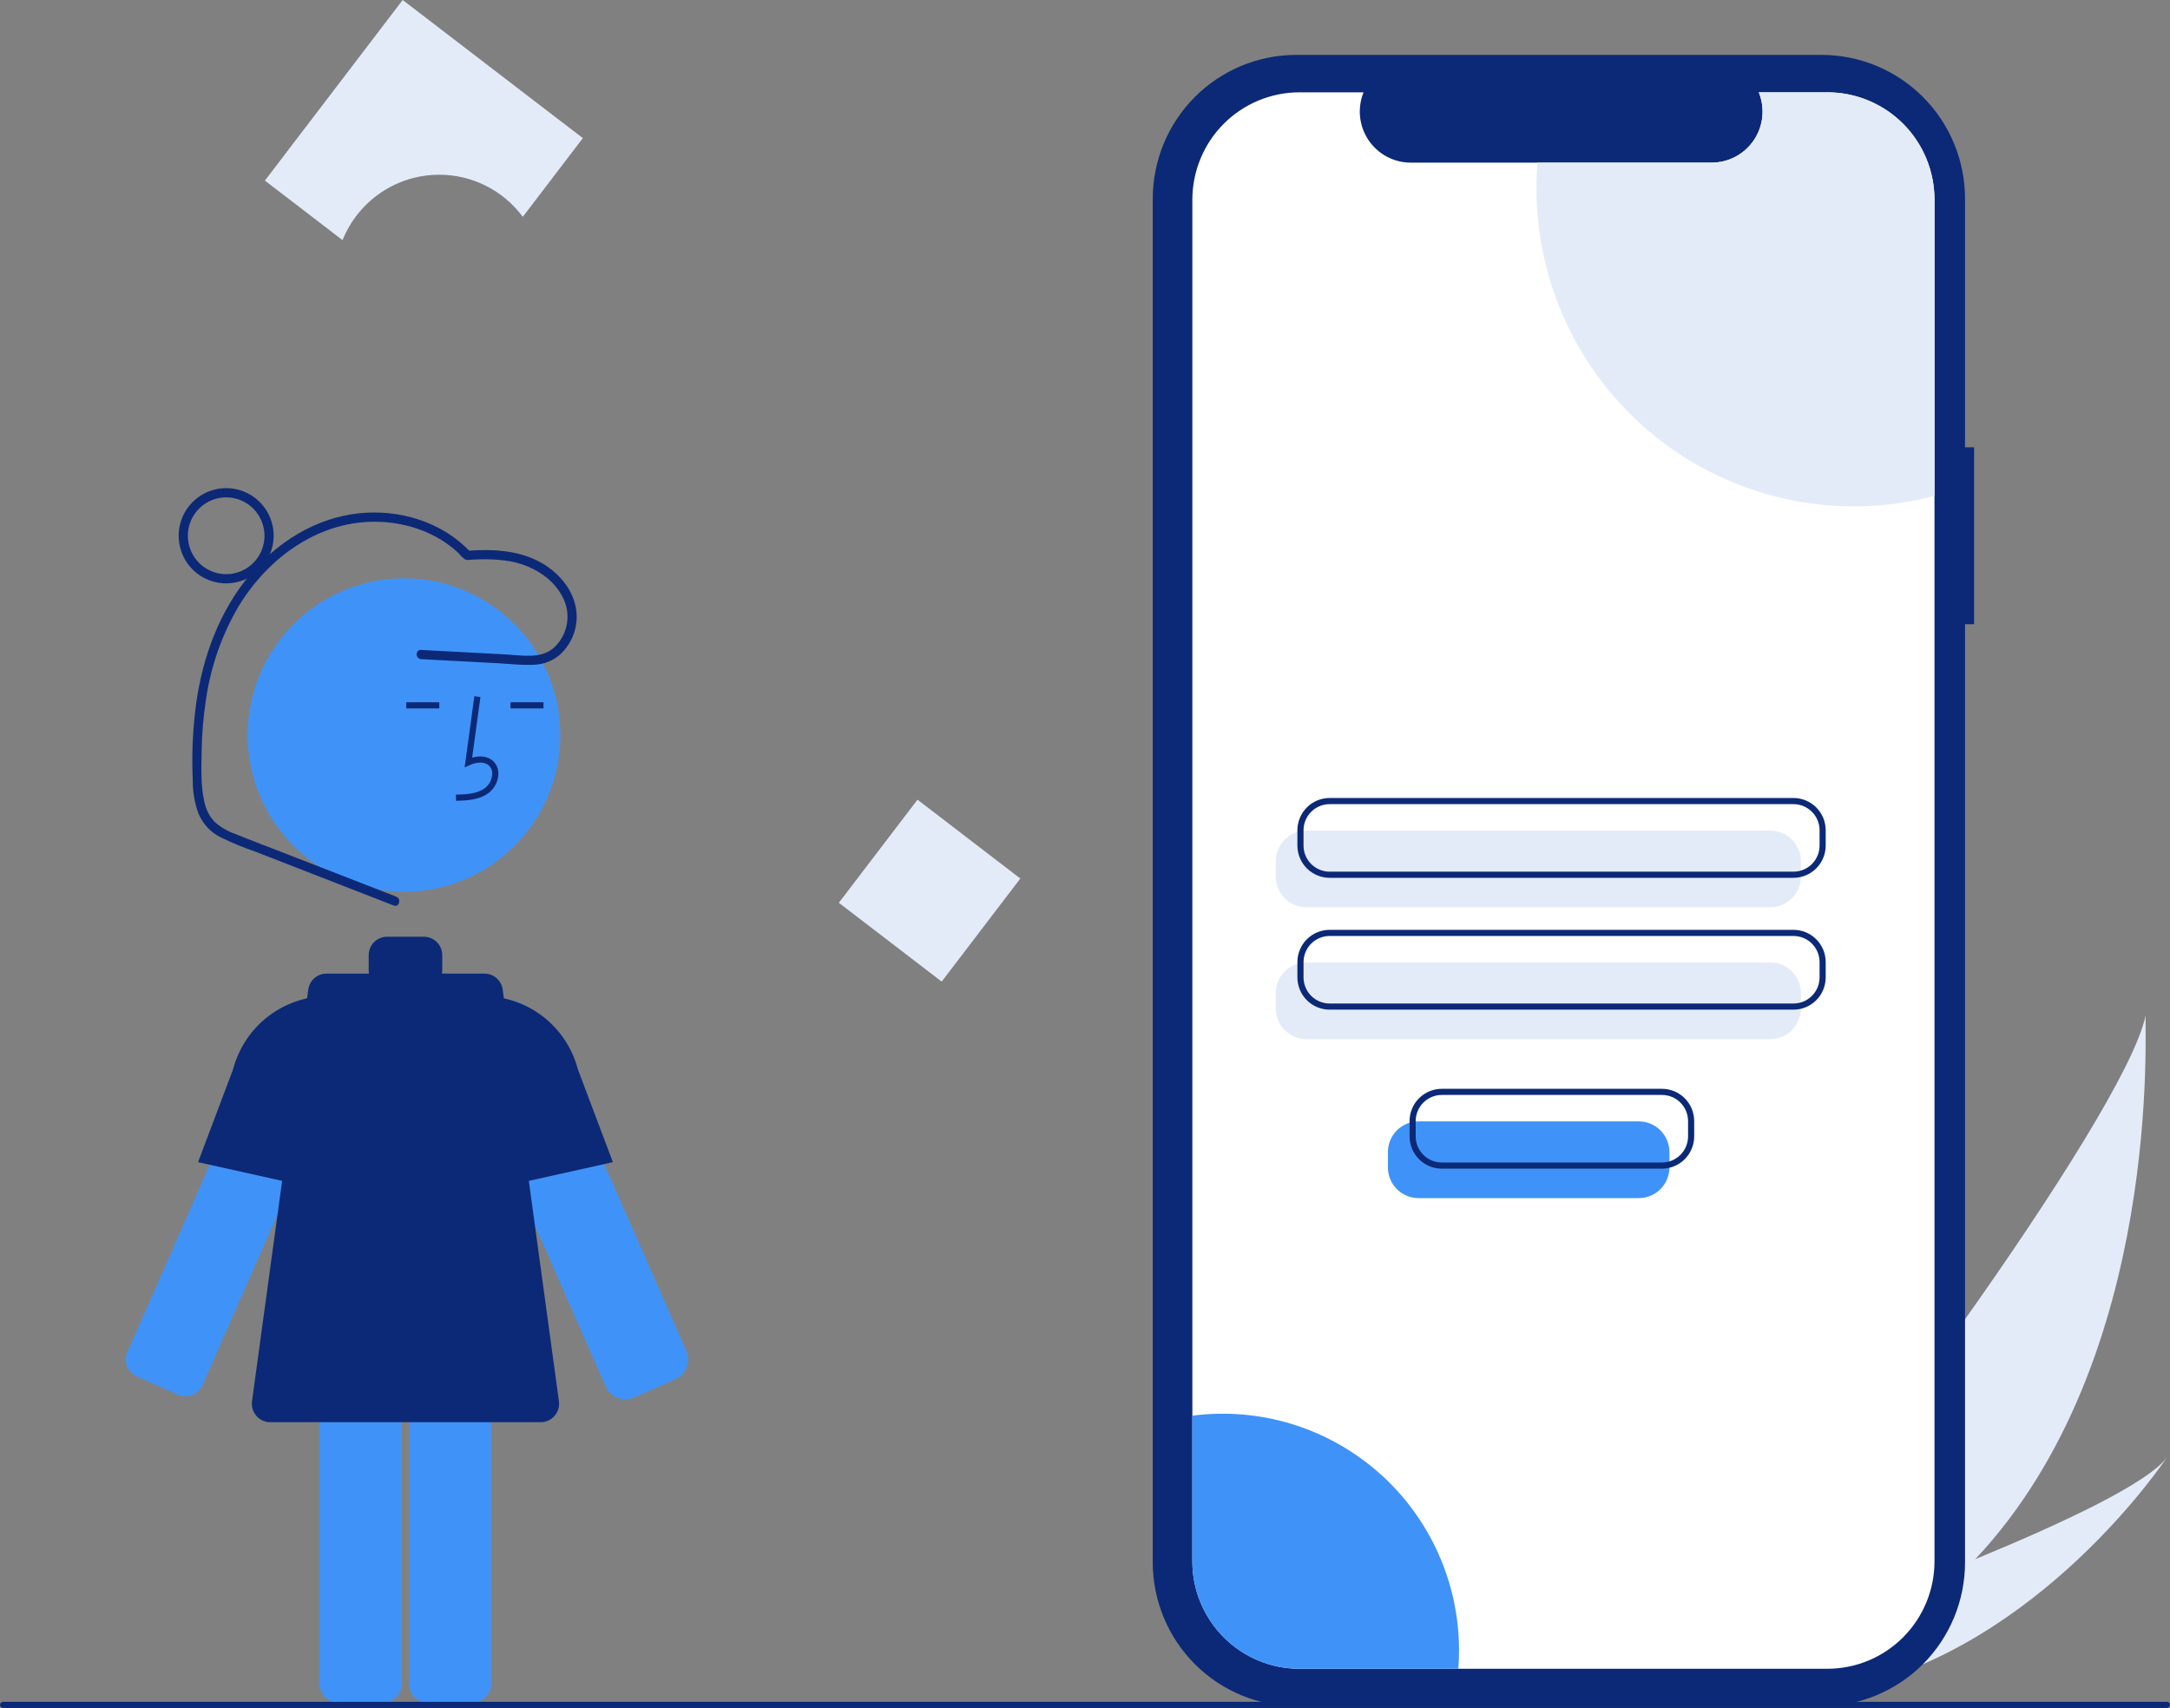 <?xml version="1.0" encoding="utf-8"?>
<!-- Generator: Adobe Illustrator 16.0.0, SVG Export Plug-In . SVG Version: 6.00 Build 0)  -->
<!DOCTYPE svg PUBLIC "-//W3C//DTD SVG 1.1//EN" "http://www.w3.org/Graphics/SVG/1.1/DTD/svg11.dtd">
<svg version="1.1" id="Layer_1" xmlns="http://www.w3.org/2000/svg" xmlns:xlink="http://www.w3.org/1999/xlink" x="0px" y="0px"
	 width="390px" height="307px" viewBox="0 0 390 307" enable-background="new 0 0 390 307" xml:space="preserve">
<rect x="0" y="0" width="390" height="307" fill="#808080" stroke="none"/>
<g>
	<path fill="#E4EBF8" d="M355.002,280.259c-7.476,8.025-16.043,14.954-25.447,20.584c-0.216,0.133-0.435,0.258-0.653,0.387
		l-15.227-13.511c0.16-0.147,0.337-0.314,0.528-0.5c11.344-10.8,67.661-86.311,71.413-104.7
		C385.357,184.051,389.003,244.128,355.002,280.259z"/>
	<path fill="#E4EBF8" d="M332.492,303.45c-0.287,0.068-0.58,0.133-0.874,0.191l-11.422-10.137c0.223-0.078,0.482-0.171,0.781-0.273
		c4.9-1.739,19.496-6.991,34.022-12.975c15.607-6.431,31.142-13.695,34.48-18.351C388.766,262.988,366.692,295.782,332.492,303.45z"
		/>
	<path fill="#0C2977" d="M354.791,80.402h-1.627V35.727c0-3.396-0.667-6.759-1.963-9.896c-1.296-3.137-3.196-5.987-5.59-8.389
		c-2.396-2.401-5.238-4.306-8.367-5.605c-3.129-1.299-6.483-1.968-9.87-1.968h-94.406c-3.387,0-6.741,0.669-9.87,1.968
		c-3.129,1.3-5.972,3.204-8.367,5.605c-2.395,2.401-4.293,5.252-5.59,8.389c-1.296,3.137-1.964,6.5-1.964,9.896v245.1
		c0,3.396,0.668,6.758,1.964,9.896c1.297,3.138,3.195,5.987,5.59,8.39c2.396,2.399,5.238,4.306,8.367,5.604
		c3.129,1.3,6.483,1.968,9.87,1.968h94.406c3.387,0,6.741-0.668,9.87-1.968c3.129-1.299,5.972-3.204,8.367-5.604
		c2.394-2.401,4.294-5.252,5.59-8.39s1.963-6.5,1.963-9.896V112.204h1.627V80.402z"/>
	<path fill="#FFFFFF" d="M347.674,35.903v244.744c0,2.535-0.498,5.047-1.466,7.389c-0.968,2.343-2.387,4.472-4.176,6.265
		s-3.912,3.214-6.249,4.186c-2.337,0.97-4.842,1.469-7.371,1.468h-94.861c-2.529,0-5.033-0.499-7.369-1.47
		c-2.337-0.972-4.46-2.394-6.248-4.186c-1.786-1.793-3.205-3.922-4.174-6.264c-0.968-2.343-1.465-4.853-1.465-7.388V35.903
		c0-2.535,0.497-5.046,1.465-7.388c0.969-2.344,2.387-4.472,4.174-6.265c1.788-1.793,3.911-3.215,6.248-4.185
		c2.336-0.971,4.84-1.47,7.369-1.47h11.512c-0.564,1.395-0.779,2.904-0.627,4.4c0.154,1.496,0.675,2.931,1.512,4.179
		c0.836,1.248,1.966,2.271,3.29,2.979c1.322,0.708,2.8,1.077,4.3,1.079h54.083c1.501,0.002,2.979-0.367,4.304-1.074
		s2.456-1.73,3.294-2.979c0.837-1.249,1.355-2.685,1.508-4.182c0.153-1.497-0.063-3.009-0.631-4.402h12.318
		c2.529-0.001,5.034,0.498,7.371,1.468s4.46,2.392,6.249,4.185s3.208,3.922,4.176,6.265
		C347.176,30.855,347.674,33.367,347.674,35.903L347.674,35.903z"/>
	<path fill="#E4EBF8" d="M318.166,163.085h-83.379c-1.461-0.002-2.861-0.584-3.896-1.619c-1.03-1.036-1.611-2.438-1.613-3.904
		v-2.748c0.002-1.465,0.583-2.867,1.613-3.902c1.033-1.036,2.435-1.618,3.896-1.62h83.379c1.461,0.002,2.861,0.584,3.894,1.62
		c1.032,1.035,1.613,2.438,1.615,3.902v2.748c-0.002,1.466-0.583,2.868-1.615,3.904
		C321.027,162.501,319.627,163.083,318.166,163.085z"/>
	<path fill="#E4EBF8" d="M318.166,186.782h-83.379c-1.461-0.001-2.861-0.584-3.896-1.619c-1.03-1.036-1.611-2.439-1.613-3.904
		v-2.749c0.002-1.464,0.583-2.868,1.613-3.903c1.033-1.034,2.435-1.616,3.896-1.618h83.379c1.461,0.002,2.861,0.584,3.894,1.618
		c1.033,1.035,1.613,2.439,1.615,3.903v2.749c-0.002,1.465-0.583,2.868-1.615,3.904
		C321.027,186.198,319.627,186.781,318.166,186.782L318.166,186.782z"/>
	<path fill="#0C2977" d="M322.337,157.785h-83.38c-1.533-0.002-3.003-0.613-4.088-1.7c-1.084-1.087-1.694-2.561-1.696-4.099v-2.749
		c0.002-1.537,0.612-3.012,1.696-4.101c1.085-1.087,2.555-1.696,4.088-1.698h83.38c1.534,0.002,3.004,0.611,4.088,1.698
		c1.084,1.089,1.694,2.563,1.696,4.101v2.749c-0.002,1.538-0.612,3.012-1.696,4.099S323.871,157.783,322.337,157.785
		L322.337,157.785z M238.957,144.543c-1.241,0.001-2.431,0.496-3.309,1.376c-0.879,0.88-1.372,2.073-1.373,3.318v2.749
		c0.001,1.245,0.494,2.438,1.373,3.316c0.878,0.882,2.066,1.375,3.309,1.377h83.38c1.242-0.002,2.432-0.495,3.31-1.377
		c0.879-0.88,1.371-2.071,1.372-3.316v-2.749c-0.001-1.245-0.493-2.438-1.372-3.318c-0.878-0.88-2.066-1.375-3.31-1.376H238.957z"/>
	<path fill="#0C2977" d="M322.337,181.481h-83.38c-1.533,0-3.003-0.612-4.088-1.699c-1.084-1.087-1.694-2.563-1.696-4.101v-2.747
		c0.002-1.537,0.612-3.013,1.696-4.1c1.085-1.087,2.555-1.699,4.088-1.701h83.38c1.534,0.002,3.004,0.614,4.088,1.701
		s1.694,2.563,1.696,4.1v2.747c-0.002,1.538-0.612,3.014-1.696,4.101S323.871,181.481,322.337,181.481L322.337,181.481z
		 M238.957,168.24c-1.241,0.001-2.431,0.496-3.309,1.376c-0.879,0.88-1.372,2.074-1.373,3.318v2.747
		c0.001,1.245,0.494,2.438,1.373,3.318c0.878,0.88,2.066,1.375,3.309,1.377h83.38c1.242-0.002,2.432-0.497,3.31-1.377
		c0.879-0.88,1.371-2.073,1.372-3.318v-2.747c-0.001-1.244-0.493-2.438-1.372-3.318c-0.878-0.88-2.066-1.375-3.31-1.376H238.957z"/>
	<path fill="#E4EBF8" d="M347.674,35.903v53.233c-8.436,2.228-17.27,2.481-25.82,0.747c-8.55-1.733-16.591-5.413-23.5-10.751
		c-6.91-5.339-12.509-12.195-16.36-20.043c-3.854-7.847-5.858-16.476-5.863-25.223c0-1.561,0.063-3.106,0.188-4.635h31.302
		c1.501,0.002,2.979-0.367,4.304-1.074s2.456-1.73,3.294-2.979c0.837-1.249,1.355-2.685,1.508-4.182
		c0.153-1.497-0.063-3.009-0.631-4.402h12.318c2.529-0.001,5.034,0.498,7.371,1.468s4.46,2.392,6.249,4.185s3.208,3.922,4.176,6.265
		C347.176,30.855,347.674,33.367,347.674,35.903L347.674,35.903z"/>
	<path fill="#3F93F8" d="M262.226,296.628c0,1.122-0.042,2.23-0.132,3.325h-28.543c-2.529,0-5.033-0.499-7.369-1.47
		c-2.337-0.971-4.46-2.394-6.248-4.186c-1.786-1.793-3.205-3.922-4.174-6.264c-0.968-2.344-1.465-4.854-1.465-7.389v-26.18
		c5.983-0.779,12.063-0.271,17.835,1.488c5.772,1.762,11.104,4.736,15.64,8.725c4.534,3.99,8.172,8.902,10.663,14.411
		C260.925,284.599,262.219,290.579,262.226,296.628L262.226,296.628z"/>
	<path fill="#3F93F8" d="M32.016,250.695c0.803,0.353,1.711,0.374,2.528,0.056c0.817-0.316,1.476-0.947,1.83-1.75l25.713-58.429
		c0.588-1.337,0.77-2.819,0.517-4.259c-0.252-1.44-0.924-2.772-1.931-3.83c-1.007-1.057-2.304-1.789-3.726-2.107
		c-1.423-0.318-2.908-0.205-4.269,0.323l0,0c-1.568,0.601-2.884,1.729-3.719,3.192c-0.132,0.23-0.253,0.47-0.36,0.715
		l-25.711,58.429c-0.176,0.397-0.271,0.827-0.281,1.262s0.065,0.868,0.223,1.273c0.156,0.405,0.393,0.776,0.691,1.092
		c0.301,0.313,0.658,0.567,1.056,0.742L32.016,250.695z"/>
	<path fill="#0C2977" d="M61.031,214.56l-25.434-5.666l6.294-16.696c1.072-4.081,3.568-7.644,7.034-10.036
		c3.468-2.395,7.674-3.463,11.859-3.016l0.245,0.028L61.031,214.56L61.031,214.56z"/>
	<path fill="#3F93F8" d="M112.403,251.53c-0.748-0.001-1.48-0.219-2.106-0.629c-0.627-0.409-1.122-0.992-1.426-1.678l-25.713-58.43
		c-0.818-1.857-0.896-3.962-0.212-5.875c0.681-1.914,2.066-3.493,3.875-4.412c1.807-0.92,3.896-1.109,5.84-0.531
		c1.942,0.577,3.59,1.881,4.604,3.642v-0.001c0.145,0.249,0.272,0.505,0.389,0.767l25.713,58.429
		c0.413,0.938,0.437,2.002,0.066,2.959c-0.37,0.955-1.103,1.727-2.038,2.141l-7.69,3.4l-0.004-0.009
		C113.284,251.453,112.845,251.53,112.403,251.53L112.403,251.53z"/>
	<path fill="#3F93F8" d="M76.835,231.466c-0.876,0.001-1.716,0.352-2.336,0.973c-0.619,0.621-0.968,1.464-0.969,2.343v67.938
		c0.001,0.88,0.35,1.722,0.969,2.343c0.62,0.621,1.46,0.972,2.336,0.973h8.13c0.877-0.001,1.717-0.352,2.336-0.973
		c0.62-0.621,0.969-1.463,0.969-2.343V234.78c0-0.879-0.349-1.721-0.969-2.342c-0.619-0.621-1.459-0.973-2.336-0.974L76.835,231.466
		L76.835,231.466z"/>
	<path fill="#3F93F8" d="M60.755,231.466c-0.877,0.001-1.717,0.352-2.336,0.973c-0.62,0.621-0.969,1.464-0.97,2.343v67.938
		c0.001,0.88,0.35,1.722,0.97,2.343c0.619,0.621,1.459,0.972,2.336,0.973h8.13c0.876-0.001,1.716-0.352,2.336-0.973
		c0.619-0.621,0.97-1.463,0.971-2.343V234.78c-0.001-0.879-0.352-1.721-0.971-2.342c-0.62-0.621-1.46-0.973-2.336-0.974
		L60.755,231.466L60.755,231.466z"/>
	<path fill="#3F93F8" d="M72.617,160.288c15.516,0,28.093-12.611,28.093-28.167c0-15.557-12.577-28.167-28.093-28.167
		c-15.517,0-28.093,12.61-28.093,28.167C44.524,147.677,57.102,160.288,72.617,160.288z"/>
	<path fill="#0C2977" d="M81.966,143.945c1.821-0.052,4.087-0.114,5.833-1.395c0.521-0.396,0.948-0.901,1.252-1.479
		c0.306-0.58,0.479-1.219,0.512-1.873c0.031-0.465-0.045-0.932-0.223-1.361c-0.178-0.431-0.453-0.814-0.803-1.12
		c-0.912-0.771-2.243-0.954-3.678-0.53l1.485-10.896l-1.092-0.15l-1.748,12.81l0.912-0.419c1.056-0.486,2.507-0.734,3.408,0.028
		c0.222,0.2,0.394,0.448,0.504,0.727c0.11,0.277,0.155,0.577,0.131,0.874c-0.027,0.485-0.157,0.963-0.384,1.394
		c-0.228,0.434-0.543,0.811-0.927,1.107c-1.359,0.995-3.166,1.123-5.217,1.181L81.966,143.945z"/>
	<path fill="#0C2977" d="M97.677,126.23h-5.933v1.104h5.933V126.23z"/>
	<path fill="#0C2977" d="M78.948,126.23h-5.935v1.104h5.935V126.23z"/>
	<path fill="#0C2977" d="M100.453,251.874l-10.111-74.007c-0.106-0.794-0.5-1.521-1.102-2.048c-0.604-0.526-1.374-0.816-2.173-0.816
		h-7.634c0.032-0.183,0.05-0.367,0.052-0.553v-2.762c0-0.879-0.351-1.723-0.97-2.344c-0.619-0.622-1.461-0.971-2.337-0.971h-6.609
		c-0.876,0-1.718,0.349-2.337,0.971c-0.619,0.621-0.97,1.465-0.97,2.344v2.762c0.001,0.186,0.02,0.37,0.052,0.553h-7.634
		c-0.799,0-1.569,0.29-2.173,0.816c-0.602,0.525-0.994,1.254-1.102,2.048l-10.112,74.007c-0.063,0.468-0.027,0.945,0.108,1.398
		c0.135,0.453,0.365,0.873,0.676,1.229s0.691,0.643,1.123,0.838c0.43,0.196,0.896,0.297,1.368,0.297h48.607
		c0.474,0,0.938-0.101,1.368-0.297c0.43-0.195,0.813-0.48,1.123-0.838c0.311-0.357,0.54-0.775,0.675-1.229
		C100.48,252.819,100.517,252.342,100.453,251.874L100.453,251.874z"/>
	<path fill="#0C2977" d="M84.718,214.56v-35.386l0.245-0.026c4.19-0.449,8.402,0.623,11.871,3.022
		c3.468,2.4,5.963,5.967,7.031,10.056l6.286,16.668L84.718,214.56z"/>
	<path fill="#0C2977" d="M71.203,161.167l-19.432-7.563c-3.179-1.236-6.372-2.437-9.533-3.716c-1.354-0.473-2.603-1.21-3.67-2.168
		c-0.932-0.985-1.564-2.218-1.829-3.55c-0.675-2.855-0.552-5.978-0.504-8.893c0.036-3.188,0.299-6.37,0.781-9.522
		c0.851-5.922,2.843-11.621,5.867-16.777c5.449-8.966,14.838-15.709,25.64-15.17c5,0.247,10.026,2.047,13.741,5.475
		c0.39,0.464,0.822,0.887,1.298,1.261c0.332,0.124,0.689,0.147,1.033,0.069c0.453-0.029,0.907-0.051,1.361-0.067
		c1.575-0.065,3.154,0,4.718,0.199c2.853,0.309,5.554,1.433,7.784,3.239c1.855,1.602,3.367,3.861,3.521,6.375
		c0.074,1.151-0.114,2.308-0.557,3.375c-0.438,1.066-1.12,2.02-1.984,2.783c-2.318,1.959-5.627,1.27-8.406,1.123l-10.188-0.544
		l-5.161-0.272c-1.063-0.057-1.06,1.601,0,1.656l13.721,0.729c2.204,0.117,4.476,0.404,6.683,0.271
		c1.695-0.076,3.314-0.729,4.59-1.852c1.166-1.074,2.034-2.432,2.521-3.941c0.484-1.511,0.573-3.119,0.255-4.675
		c-0.708-3.39-3.225-6.192-6.174-7.86C93.265,98.881,88.471,98.664,83.98,99l0.586,0.243c-5.08-5.468-12.862-7.775-20.167-6.968
		c-7.715,0.853-14.573,5.168-19.503,11.065c-5.495,6.578-8.489,14.779-9.654,23.213c-0.605,4.554-0.805,9.152-0.596,13.741
		c-0.009,2.023,0.336,4.033,1.021,5.938c0.78,1.854,2.188,3.369,3.979,4.276c2.052,0.994,4.16,1.862,6.316,2.604l7.159,2.786
		l14.062,5.473l3.579,1.393C71.755,163.151,72.185,161.549,71.203,161.167z"/>
	<path fill="#0C2977" d="M40.65,104.862c-1.689,0-3.341-0.503-4.744-1.443c-1.404-0.94-2.498-2.276-3.146-3.842
		c-0.646-1.564-0.814-3.285-0.485-4.946c0.328-1.66,1.142-3.186,2.337-4.383c1.194-1.197,2.715-2.012,4.371-2.343
		c1.654-0.33,3.373-0.16,4.933,0.487c1.561,0.646,2.895,1.744,3.832,3.151c0.938,1.408,1.438,3.063,1.438,4.756
		c-0.002,2.271-0.901,4.446-2.503,6.052C45.084,103.957,42.914,104.859,40.65,104.862z M40.65,89.398
		c-1.362,0-2.693,0.403-3.825,1.162c-1.134,0.76-2.015,1.838-2.537,3.1c-0.521,1.261-0.657,2.648-0.392,3.988
		c0.266,1.339,0.922,2.568,1.885,3.535c0.963,0.965,2.188,1.621,3.524,1.889c1.335,0.267,2.722,0.13,3.979-0.394
		c1.258-0.522,2.334-1.407,3.09-2.543c0.757-1.135,1.161-2.47,1.161-3.836c-0.003-1.83-0.729-3.585-2.021-4.879
		C44.226,90.128,42.475,89.4,40.65,89.398L40.65,89.398z"/>
	<path fill="#E4EBF8" d="M183.377,157.912l-18.48-14.171l-14.135,18.529l18.481,14.17L183.377,157.912z"/>
	<path fill="#E4EBF8" d="M78.934,31.407c2.92-0.002,5.802,0.681,8.409,1.995c2.609,1.313,4.875,3.223,6.616,5.572l10.791-14.146
		L72.372,0L47.609,32.463l13.955,10.701c1.396-3.473,3.796-6.447,6.891-8.542S75.199,31.408,78.934,31.407L78.934,31.407z"/>
	<path fill="#0C2977" d="M389.449,307H0.551c-0.146,0-0.285-0.058-0.39-0.162C0.059,306.735,0,306.594,0,306.448
		c0-0.147,0.059-0.287,0.161-0.391c0.104-0.104,0.243-0.162,0.39-0.162h388.898c0.146,0,0.286,0.059,0.39,0.162
		c0.104,0.103,0.161,0.242,0.161,0.391c0,0.146-0.058,0.287-0.161,0.39C389.735,306.942,389.595,307,389.449,307z"/>
	<path fill="#3F93F8" d="M294.531,215.358h-39.585c-1.46-0.002-2.86-0.584-3.895-1.619c-1.033-1.036-1.612-2.439-1.614-3.904v-2.749
		c0.002-1.464,0.581-2.868,1.614-3.903s2.435-1.617,3.895-1.619h39.585c1.461,0.002,2.859,0.584,3.894,1.619
		c1.032,1.035,1.613,2.439,1.615,3.903v2.749c-0.002,1.465-0.583,2.868-1.615,3.904
		C297.392,214.774,295.992,215.356,294.531,215.358L294.531,215.358z"/>
	<path fill="#0C2977" d="M298.702,210.06h-39.585c-1.533-0.002-3.003-0.613-4.088-1.701c-1.084-1.088-1.694-2.562-1.696-4.099v-2.75
		c0.002-1.536,0.612-3.011,1.696-4.098c1.085-1.087,2.555-1.699,4.088-1.701h39.585c1.534,0.002,3.004,0.614,4.088,1.701
		c1.085,1.087,1.694,2.562,1.696,4.098v2.75c-0.002,1.537-0.611,3.011-1.696,4.099C301.706,209.445,300.236,210.058,298.702,210.06
		L298.702,210.06z M259.117,196.815c-1.241,0.002-2.433,0.496-3.311,1.377s-1.372,2.074-1.373,3.316v2.75
		c0.001,1.244,0.495,2.438,1.373,3.317c0.878,0.881,2.068,1.376,3.311,1.377h39.585c1.242-0.001,2.432-0.496,3.31-1.377
		c0.877-0.88,1.371-2.073,1.373-3.317v-2.75c-0.002-1.242-0.496-2.437-1.373-3.316c-0.878-0.881-2.066-1.375-3.31-1.377H259.117z"/>
</g>
</svg>

